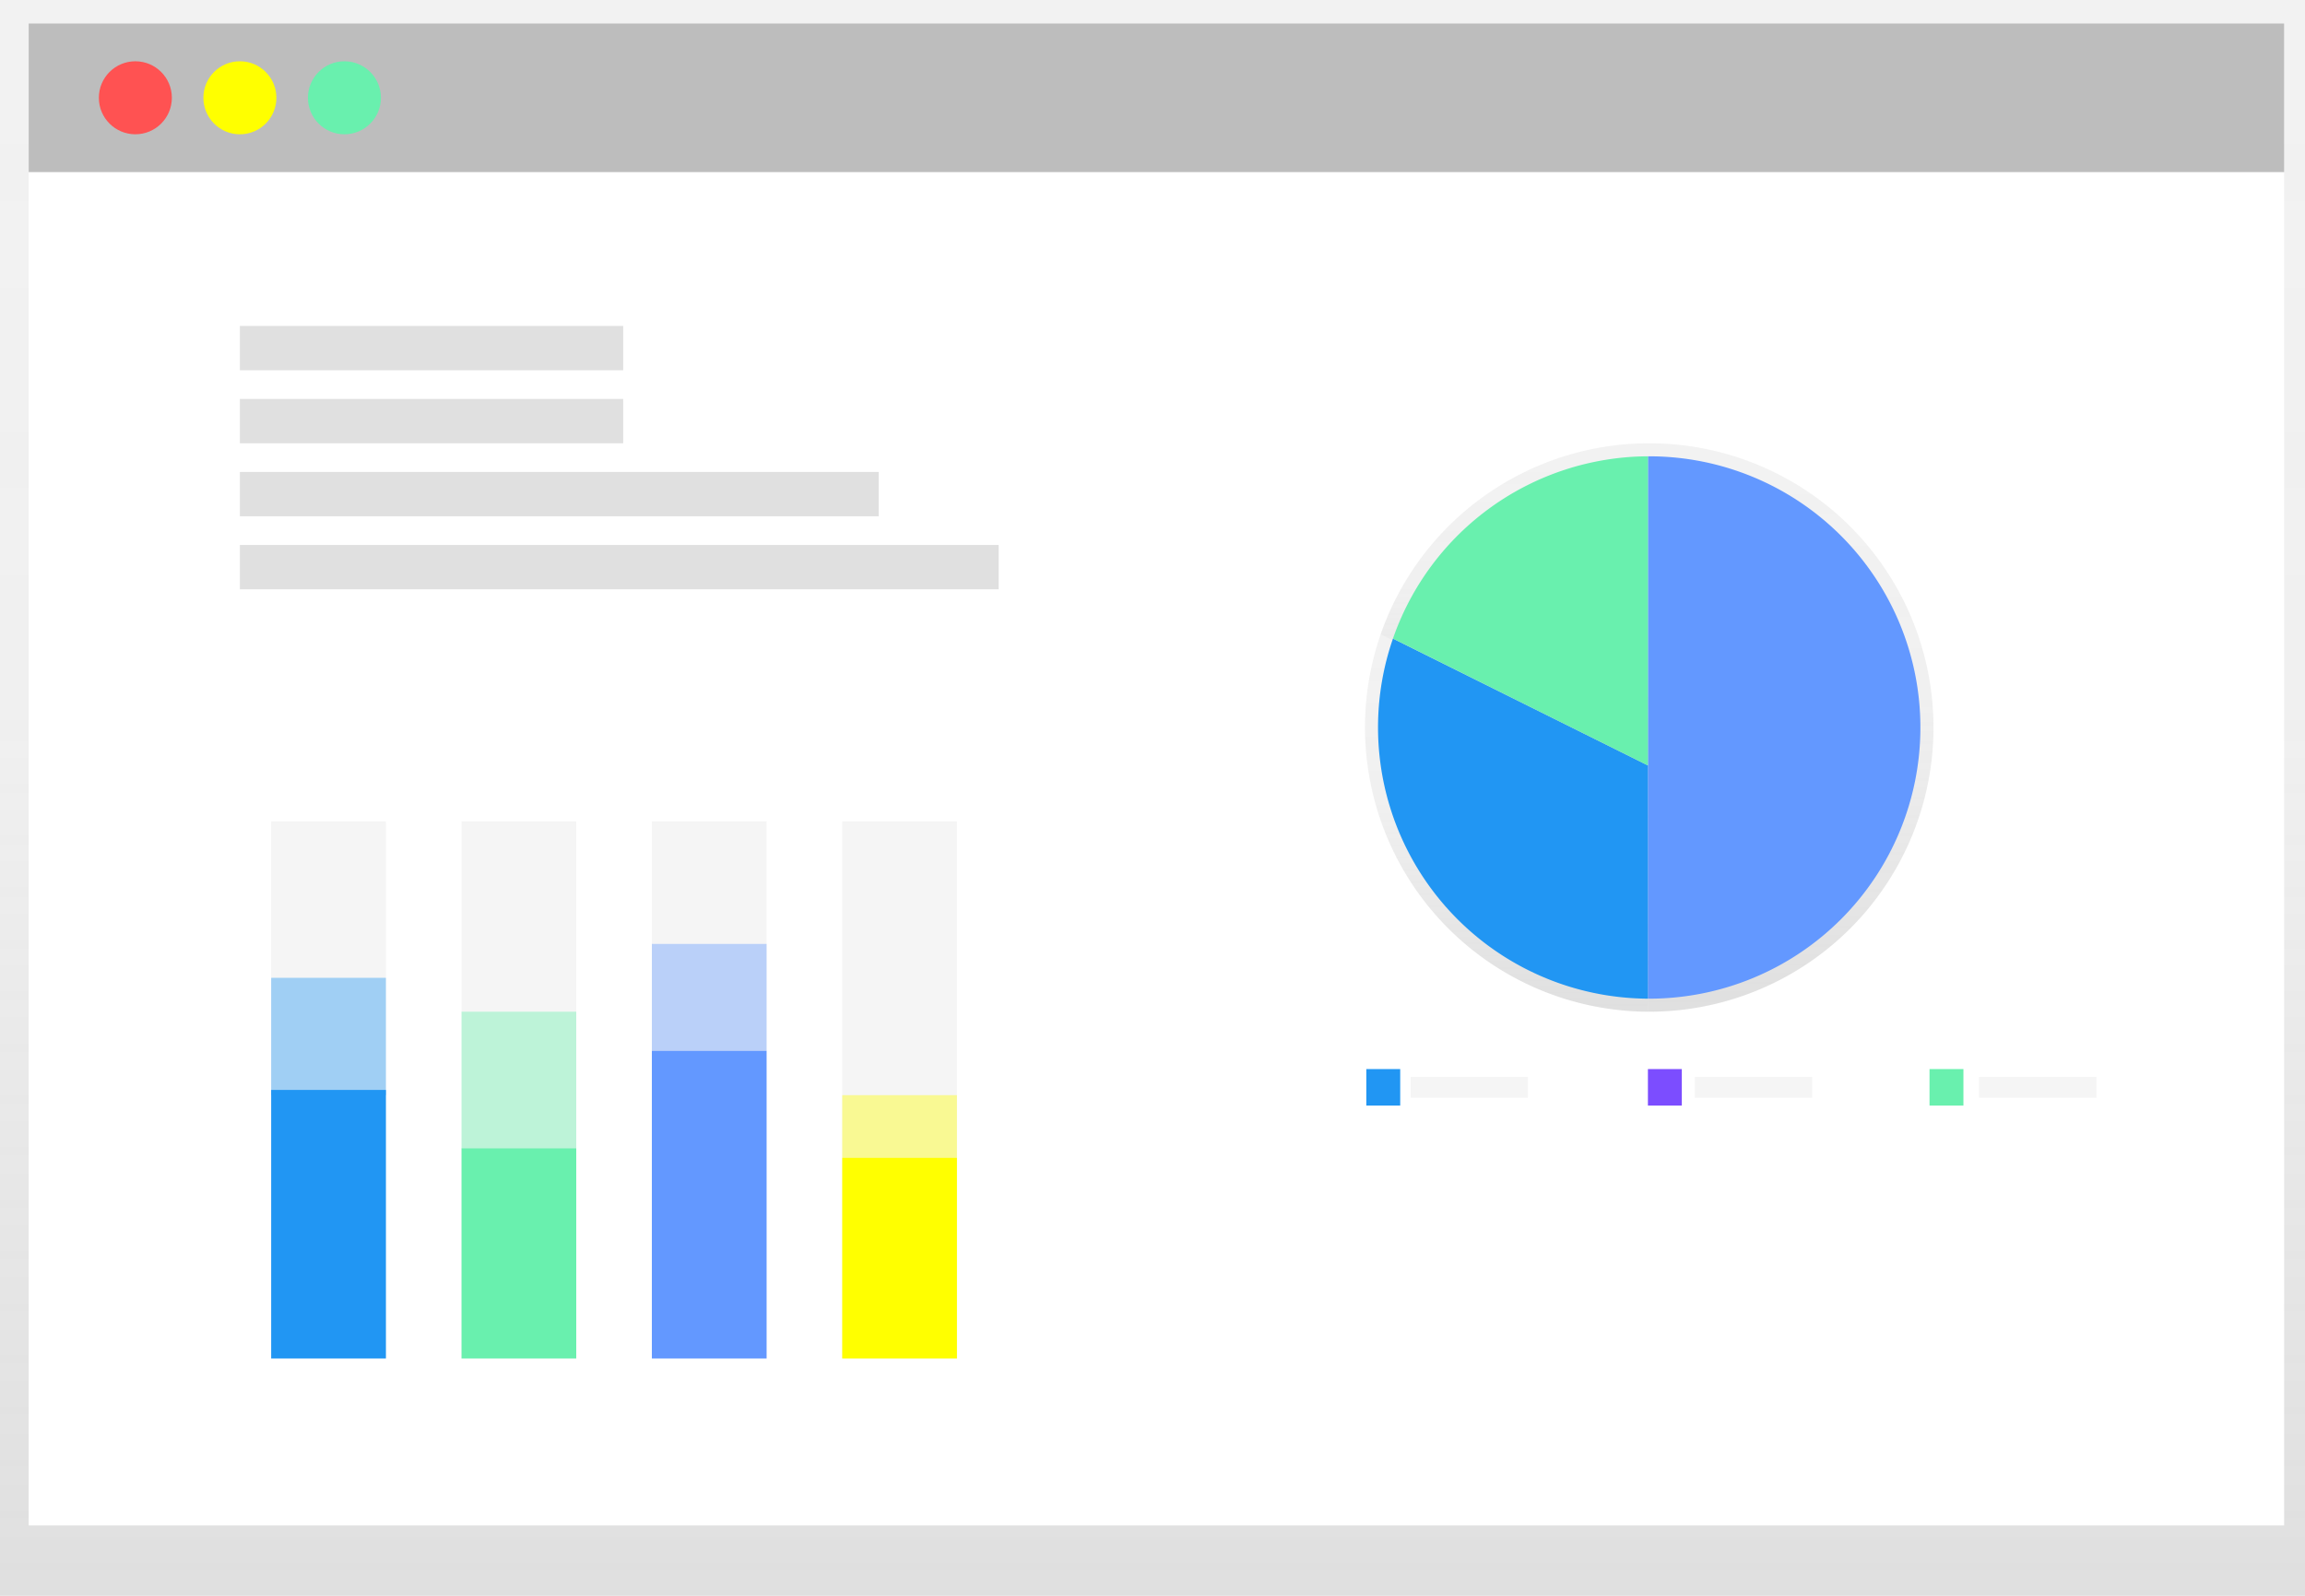 <?xml version="1.0" encoding="UTF-8"?> <svg xmlns="http://www.w3.org/2000/svg" xmlns:xlink="http://www.w3.org/1999/xlink" id="065133f1-0c7b-47ed-9e2f-c288956210ed" data-name="Layer 1" width="884" height="612" viewBox="0 0 884 612"> <defs> <linearGradient id="b9919503-a474-45e1-b036-765a035e174e" x1="442" y1="612" x2="442" gradientUnits="userSpaceOnUse"> <stop offset="0" stop-color="gray" stop-opacity="0.25"></stop> <stop offset="0.54" stop-color="gray" stop-opacity="0.12"></stop> <stop offset="1" stop-color="gray" stop-opacity="0.1"></stop> </linearGradient> <linearGradient id="d77fd9f8-d5e5-4f04-90d1-c6bbf7709bc3" x1="844.74" y1="532" x2="844.74" y2="314" xlink:href="#b9919503-a474-45e1-b036-765a035e174e"></linearGradient> <linearGradient id="24926ec8-71e4-4374-a303-d4b954cac4d9" x1="735.74" y1="531.99" x2="735.74" y2="387.27" xlink:href="#b9919503-a474-45e1-b036-765a035e174e"></linearGradient> <linearGradient id="8c28d63e-5ee4-4ce7-a6bc-0d098832b513" x1="738.74" y1="438.26" x2="738.74" y2="314.01" xlink:href="#b9919503-a474-45e1-b036-765a035e174e"></linearGradient> </defs> <title>charts</title> <rect width="884" height="612" fill="url(#b9919503-a474-45e1-b036-765a035e174e)"></rect> <rect x="11" y="9" width="865" height="576" fill="#fff"></rect> <rect x="11" y="9" width="865" height="57" fill="#bdbdbd"></rect> <circle cx="51.91" cy="37.5" r="14" fill="#ff5252"></circle> <circle cx="92" cy="37.5" r="14" fill="#ff0"></circle> <circle cx="132.09" cy="37.5" r="14" fill="#69f0ae"></circle> <rect x="92" y="125" width="147" height="17" fill="#e0e0e0"></rect> <rect x="92" y="153" width="147" height="17" fill="#e0e0e0"></rect> <rect x="92" y="181" width="245" height="17" fill="#e0e0e0"></rect> <rect x="92" y="209" width="291" height="17" fill="#e0e0e0"></rect> <rect x="104" y="315" width="44" height="206" fill="#f5f5f5"></rect> <rect x="177" y="315" width="44" height="206" fill="#f5f5f5"></rect> <rect x="250" y="315" width="44" height="206" fill="#f5f5f5"></rect> <rect x="323" y="315" width="44" height="206" fill="#f5f5f5"></rect> <rect x="104" y="418" width="44" height="103" fill="#2196f3"></rect> <g opacity="0.4"> <rect x="104" y="375" width="44" height="45" fill="#2196f3"></rect> </g> <rect x="177" y="440.36" width="44" height="80.64" fill="#69f0ae"></rect> <rect x="177" y="388" width="44" height="52.36" fill="#69f0ae" opacity="0.4"></rect> <rect x="250" y="403" width="44" height="118" fill="#6398ff"></rect> <rect x="250" y="362" width="44" height="41" fill="#6398ff" opacity="0.4"></rect> <rect x="323" y="444" width="44" height="77" fill="#ff0"></rect> <rect x="323" y="420" width="44" height="24" fill="#ff0" opacity="0.4"></rect> <path d="M790.5,314H790V532h.52a109,109,0,0,0,0-218Z" transform="translate(-158 -144)" fill="url(#d77fd9f8-d5e5-4f04-90d1-c6bbf7709bc3)"></path> <path d="M687.5,387.27A109.05,109.05,0,0,0,790,532V438.26Z" transform="translate(-158 -144)" fill="url(#24926ec8-71e4-4374-a303-d4b954cac4d9)"></path> <path d="M790,314A109,109,0,0,0,687.5,387.27l102.48,51Z" transform="translate(-158 -144)" fill="url(#8c28d63e-5ee4-4ce7-a6bc-0d098832b513)"></path> <path d="M790.5,319H790V527h.5a104,104,0,0,0,0-208Z" transform="translate(-158 -144)" fill="#6398ff"></path> <path d="M692.22,388.91A104.05,104.05,0,0,0,790,527V437.56Z" transform="translate(-158 -144)" fill="#2196f3"></path> <path d="M790,319a104,104,0,0,0-97.78,69.9L790,437.56Z" transform="translate(-158 -144)" fill="#69f0ae"></path> <rect x="524" y="410" width="13" height="14" fill="#2196f3"></rect> <rect x="632" y="410" width="13" height="14" fill="#7c4dff"></rect> <rect x="740" y="410" width="13" height="14" fill="#69f0ae"></rect> <rect x="541" y="413" width="45" height="8" fill="#f5f5f5"></rect> <rect x="650" y="413" width="45" height="8" fill="#f5f5f5"></rect> <rect x="759" y="413" width="45" height="8" fill="#f5f5f5"></rect> </svg> 